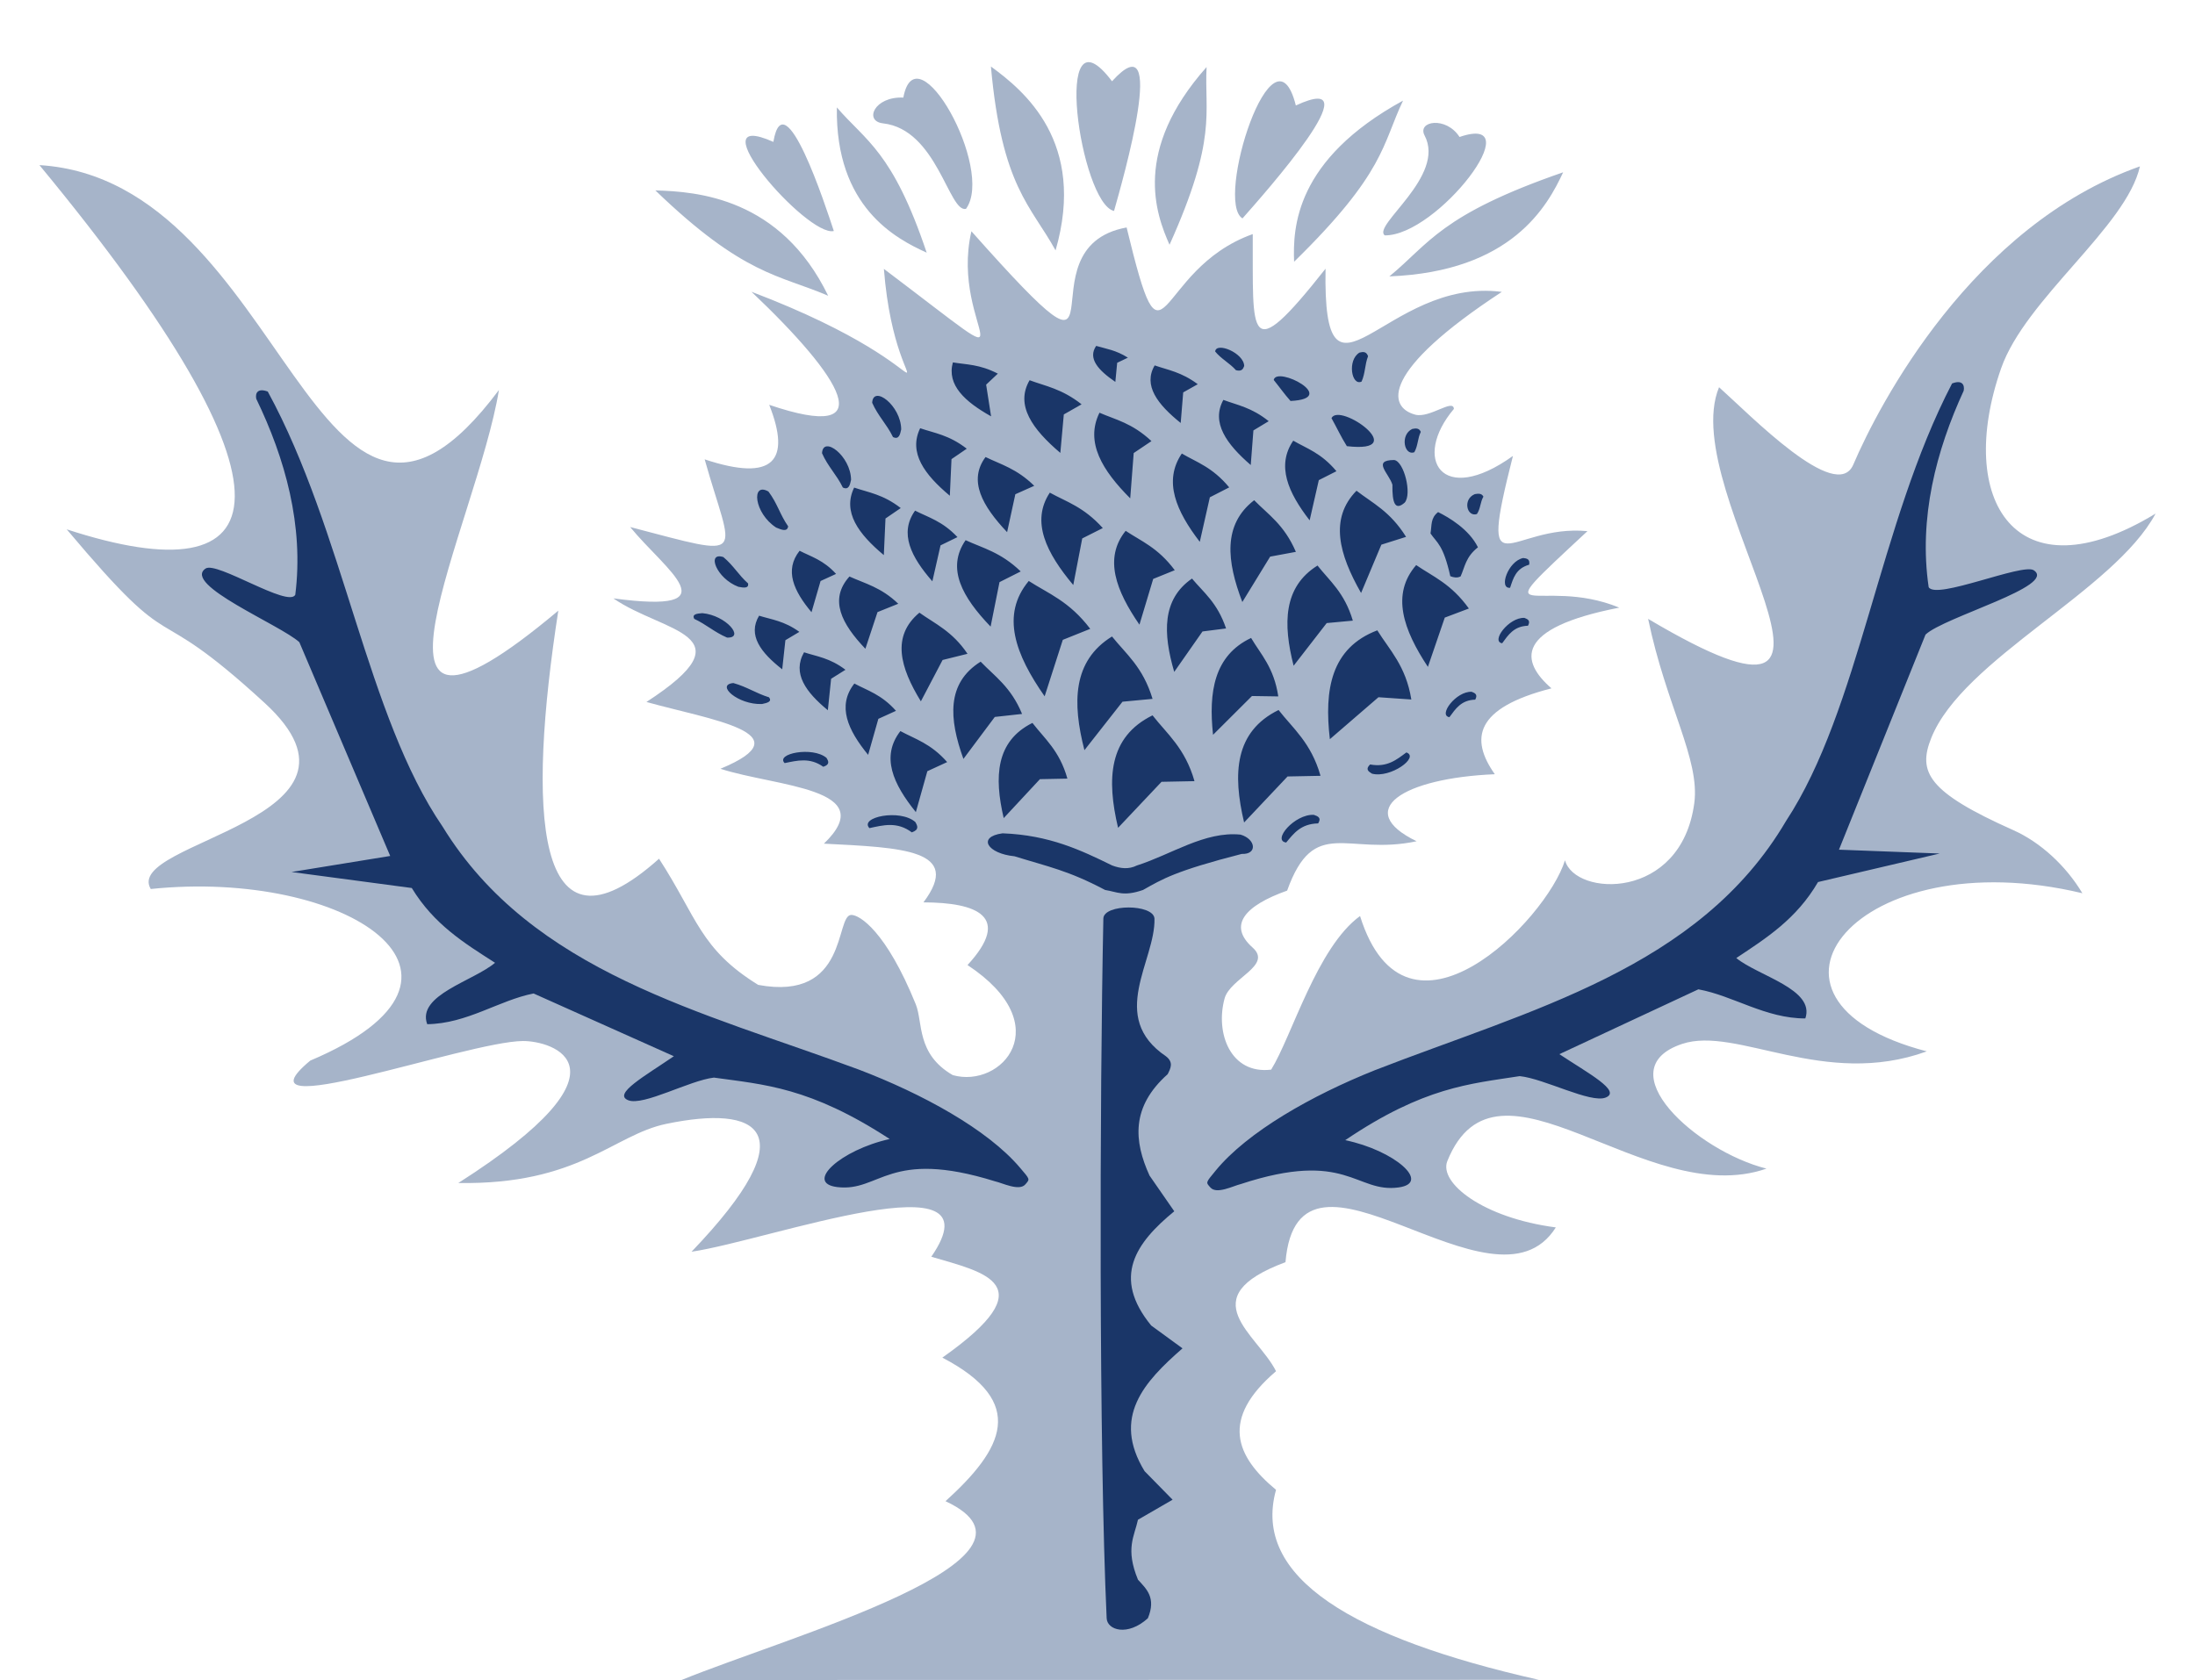 <svg height="1914" viewBox=".199 -3.646 130.802 103.873" width="2500" xmlns="http://www.w3.org/2000/svg"><path d="m39.892 100.227 52.99-.01c-11.503-2.598-17.757-6.333-16.247-11.748-2.498-2.073-3.466-4.374 0-7.333-1.125-2.276-5.31-4.548.584-6.742.78-9.268 12.877 3.951 16.71-2.15-4.54-.596-7.24-2.773-6.706-4.1 3.084-7.66 12.231 3.08 19.727.465-4.36-1.1-9.893-6.144-5.216-7.71 3.365-1.127 8.769 2.772 15.125.46-12.27-3.195-4.297-13.109 9.617-9.777-1.014-1.7-2.595-3.153-4.266-3.899-5.29-2.36-5.92-3.588-5.075-5.699 1.955-4.887 11.308-9.093 13.866-13.875-8.639 5.26-12.393-.835-9.55-8.974 1.504-4.308 7.751-8.76 8.582-12.494-10.368 3.668-16.121 14.705-17.716 18.438-1.04 2.433-6.36-3.052-8.298-4.783-2.762 6.633 11.76 23.902-4.384 14.322 1.12 5.387 3.216 8.677 2.853 11.393-.812 6.068-7.389 5.783-7.992 3.532-1.135 3.702-9.813 12.563-12.668 3.448-2.66 1.935-4.21 7.424-5.493 9.498-2.504.305-3.466-2.25-2.881-4.396.346-1.269 2.988-2.034 1.732-3.153-1.548-1.38-.473-2.59 2.135-3.52 1.674-4.655 3.704-2.133 8.002-3.052-3.953-1.92-.841-3.906 4.835-4.144-1.541-2.189-1.248-4.094 3.502-5.31-1.91-1.658-2.343-3.716 4.192-4.99-4.942-2.043-8.743 1.573-1.967-4.73-4.832-.455-6.814 4.04-4.606-4.65-4.42 3.173-6.244.157-3.65-2.906-.035-.659-1.5.595-2.395.353-1.715-.465-2.128-2.69 5.358-7.59-7.23-.943-11.066 8.497-10.896-1.433-4.918 6.225-4.467 4.105-4.5-2.14-6.223 2.22-5.37 9.611-7.796-.41-6.874 1.249.923 12.07-9.593.235-1.415 6.115 4.67 9.937-5.41 2.326.778 9.938 5.56 6.642-8.184 1.415 5.596 5.305 8.19 9.4 1.096 6.99 1.368 3.462.27 4.785-3.99 3.372 1.74 6.185 2.852 6.129-4.605 4.185 2.173 2.663 6.39 5.402-1.037 4.411 3.077 2.134 8.534 2.188 2.043 6.405 3.881 1.092 9.89 1.926 4.573 4.13 3.448 1.116 9.965 1.189 6.397 4.63 4.844.247 8.604.366 6.152 3.63 3.308.008 5.49.87 2.724 3.876 5.63 3.718 2.107 7.656-.912 6.805-2.26-1.307-1.835-3.264-2.286-4.377-1.838-4.534-3.483-5.538-3.99-5.528-1.005.021-.164 5.364-5.751 4.326-3.596-2.226-3.765-4.152-6.129-7.8-7.791 6.965-8.128-3.071-6.226-15.338-14.01 11.766-5.017-5.367-3.671-13.642-11.361 15.19-13.008-12.965-28.402-13.906 16.829 20.36 14.806 26.805 1.687 22.52 7.194 8.559 4.743 3.858 12.233 10.732 7.898 7.247-8.8 8.553-7.039 11.506 12.065-1.252 22.244 5.374 9.86 10.61-4.996 4.15 9.653-1.186 13.145-1.211 1.739-.013 7.327 1.559-3.994 8.779 7.447.12 9.565-2.973 12.856-3.657 5.628-1.17 8.852.294 1.56 7.906 4.807-.71 19.185-6.011 14.82.31 3.247.962 7.144 1.684.682 6.237 5.313 2.776 3.745 5.658.196 8.877 7.57 3.541-9.778 8.383-16.315 11.055z" fill="#a6b4c9"/><path d="m13.602 21.017c-.07-.343.07-.689.711-.454 4.712 8.648 6.113 20.042 10.807 26.9 5.538 9.033 16.08 11.437 25.728 15.023 3.92 1.495 7.936 3.685 9.95 6.053.64.752.634.707.341 1.046-.376.434-1.41-.086-1.868-.189-6.595-2.057-7.103.676-9.757.354-2.047-.249.209-2.296 3.24-2.972-4.936-3.219-7.77-3.363-10.863-3.797-1.51.175-4.35 1.764-5.29 1.403-.993-.382 1.026-1.5 2.813-2.724l-8.671-3.88c-2.142.422-4.106 1.866-6.575 1.899-.659-1.803 2.87-2.672 4.193-3.797-1.873-1.2-3.767-2.354-5.146-4.623l-7.432-.99 6.098-.991-5.616-13.217c-1.177-1.076-7.263-3.566-5.795-4.555.686-.463 5.118 2.438 5.543 1.624.541-4.277-.632-8.438-2.41-12.114zm105.54-.51c.062-.344-.083-.687-.72-.444-4.538 8.719-5.71 20.13-10.267 27.06-5.356 9.115-15.848 11.676-25.423 15.406-3.888 1.554-7.861 3.805-9.828 6.202-.625.762-.62.716-.32 1.05.385.43 1.409-.106 1.865-.215 6.553-2.156 7.115.568 9.762.206 2.042-.279-.254-2.292-3.299-2.922 4.871-3.293 7.702-3.479 10.785-3.96 1.513.152 4.385 1.7 5.317 1.324.986-.397-1.055-1.484-2.866-2.682l8.592-4.009c2.15.39 4.143 1.804 6.612 1.8.623-1.812-2.923-2.628-4.268-3.734 1.848-1.228 3.72-2.409 5.052-4.699l7.521-1.764-6.226-.237 5.35-13.299c1.156-1.093 8.174-3.011 6.687-3.979-.695-.452-6.052 1.853-6.493 1.045-.626-4.269.463-8.446 2.168-12.15zm-53.18 32.64c-.23 11.145-.278 32.777.204 43.262.034.735 1.294 1.138 2.548 0 .523-1.267-.08-1.802-.612-2.384-.791-1.922-.226-2.669 0-3.708l2.14-1.237-1.732-1.765c-2.037-3.345-.028-5.522 2.344-7.593l-1.936-1.413c-2.444-2.994-.95-5.111 1.427-7.063l-1.529-2.208c-.974-2.138-1.147-4.247 1.121-6.268.189-.368.374-.736-.102-1.104-3.61-2.443-.644-5.903-.713-8.52-.064-.91-3.14-.913-3.16 0zm-5.49-3.85c-1.672-.163-2.332-1.203-.74-1.42 2.895.11 4.843 1.041 6.774 1.988.51.19 1.02.254 1.53 0 2.13-.678 4.193-2.128 6.404-1.908.953.276 1.06 1.236.075 1.194-4.123 1.058-4.9 1.554-6.1 2.228-1.21.42-1.579.125-2.346 0-2.281-1.207-3.498-1.43-5.597-2.082zm-.67-2.36 2.239-2.408 1.698-.034c-.482-1.728-1.416-2.474-2.161-3.444-2.27 1.131-2.371 3.336-1.776 5.885zm7.07.6 2.686-2.845 2.037-.04c-.579-2.041-1.698-2.922-2.593-4.069-2.721 1.337-2.844 3.941-2.13 6.953zm7.79-.33 2.686-2.845 2.037-.04c-.579-2.041-1.698-2.922-2.593-4.069-2.721 1.337-2.844 3.941-2.13 6.953zm5.3-5.15 3.005-2.594 2.031.14c-.336-2.082-1.347-3.057-2.103-4.276-2.864 1.09-3.29 3.67-2.933 6.73zm6.06-4.47 1.043-3.047 1.49-.562c-1.1-1.535-2.218-1.972-3.257-2.686-1.567 1.81-.798 3.993.724 6.295zm-4.13-4.57 1.254-2.987 1.527-.482c-.992-1.59-2.077-2.085-3.064-2.853-1.691 1.726-1.075 3.944.283 6.322zm-4.17 4.5 2.045-2.639 1.616-.15c-.522-1.75-1.438-2.456-2.184-3.407-2.12 1.323-2.137 3.605-1.477 6.196zm-4.98 4.27 2.406-2.399 1.626.025c-.268-1.793-1.077-2.592-1.68-3.615-2.293 1.086-2.636 3.348-2.352 5.99zm-7.95.95 2.353-2.997 1.858-.175c-.598-1.984-1.65-2.782-2.506-3.858-2.438 1.506-2.46 4.094-1.705 7.03zm-2.46-3.33 1.123-3.492 1.696-.68c-1.3-1.714-2.59-2.178-3.8-2.96-1.753 2.102-.819 4.56.981 7.131zm-3.34-4.31.55-2.75 1.312-.661c-1.238-1.194-2.34-1.439-3.407-1.933-1.21 1.747-.191 3.538 1.545 5.343zm-3.6-2.8.506-2.224 1.046-.51c-.939-.995-1.796-1.215-2.62-1.637-.996 1.396-.245 2.87 1.068 4.37zm-3-1.62.103-2.265.943-.645c-1.105-.856-1.991-.96-2.88-1.266-.735 1.512.27 2.869 1.834 4.175zm4.92 12.6 1.94-2.595 1.685-.186c-.686-1.675-1.703-2.333-2.56-3.232-2.122 1.328-1.961 3.53-1.065 6.012zm-2.63-3.56 1.343-2.557 1.54-.382c-.943-1.4-2.011-1.855-2.973-2.543-1.741 1.454-1.194 3.39.09 5.482zm-3.43-3.25.75-2.267 1.282-.516c-1.055-1.02-2.062-1.25-3.016-1.685-1.28 1.42-.483 2.929.984 4.468zm-3.33-2.26.56-1.929.958-.439c-.788-.867-1.54-1.062-2.254-1.432-.956 1.207-.36 2.49.736 3.8zm-1.81 3.53.196-1.8.864-.515c-.938-.679-1.718-.759-2.49-1-.72 1.203.106 2.28 1.43 3.315zm2.82 2.53.202-1.945.887-.556c-.964-.734-1.765-.82-2.56-1.081-.74 1.3.11 2.463 1.471 3.582zm2.49 2.76.632-2.227 1.09-.496c-.9-1.015-1.76-1.25-2.573-1.688-1.085 1.386-.402 2.88.851 4.41zm2.95 3.54.71-2.53 1.225-.564c-1.012-1.153-1.977-1.42-2.891-1.917-1.22 1.574-.452 3.273.956 5.01zm20.18-12.99 1.72-2.807 1.59-.295c-.728-1.694-1.724-2.314-2.578-3.193-1.951 1.506-1.697 3.777-.732 6.295zm-4.21 4.32 1.748-2.5 1.456-.186c-.54-1.603-1.394-2.228-2.105-3.085-1.865 1.285-1.794 3.395-1.099 5.77zm-2.15-2.92.85-2.828 1.333-.54c-1.046-1.402-2.072-1.79-3.035-2.434-1.364 1.694-.598 3.698.852 5.802zm-4.09-2.45.554-2.882 1.271-.641c-1.186-1.316-2.248-1.622-3.275-2.19-1.182 1.793-.212 3.73 1.45 5.713zm-4.09-3.27.509-2.344 1.168-.521c-1.09-1.07-2.066-1.318-3.009-1.78-1.086 1.458-.195 3.032 1.332 4.645zm-3.54-2.25.103-2.265.943-.645c-1.105-.856-1.991-.96-2.88-1.266-.735 1.512.27 2.869 1.834 4.175zm2.55-4.91-.306-1.96.723-.681c-1.132-.585-1.936-.553-2.779-.695-.387 1.399.744 2.427 2.362 3.335zm4.28 2.26.215-2.378 1.098-.626c-1.217-.962-2.218-1.12-3.213-1.49-.9 1.55.181 3.033 1.9 4.494zm4.32 2.81.215-2.801 1.098-.739c-1.217-1.133-2.218-1.318-3.213-1.755-.9 1.827.181 3.574 1.9 5.295zm4.3 2.69.622-2.755 1.197-.613c-1.042-1.257-2.008-1.55-2.93-2.093-1.16 1.714-.342 3.565 1.111 5.46zm6.79-1.33.567-2.486 1.09-.552c-.949-1.135-1.83-1.399-2.67-1.889-1.057 1.546-.312 3.217 1.013 4.927zm-3.64-3.42.164-2.14.946-.571c-1.066-.856-1.936-.99-2.803-1.317-.765 1.401.188 2.727 1.693 4.028zm-4.33-2.6.155-1.891.899-.506c-1.012-.757-1.838-.875-2.662-1.163-.727 1.238.178 2.41 1.608 3.56zm-4.04-2.54.114-1.182.662-.316c-.745-.473-1.353-.547-1.96-.728-.535.774.131 1.507 1.184 2.226zm10.56 28.48c.464-.556.898-1.157 1.977-1.182.217-.35-.016-.445-.27-.53-1.193-.054-2.596 1.598-1.707 1.712zm7.43-5.57c-.602.444-1.188.94-2.243.743-.306.295-.106.436.118.57 1.144.297 2.958-1.021 2.125-1.313zm2.66-2.18c.375-.51.724-1.06 1.595-1.083.174-.32-.014-.408-.218-.486-.962-.05-2.094 1.465-1.377 1.569zm3.26-4.57c.375-.51.724-1.06 1.595-1.083.174-.32-.014-.408-.218-.486-.962-.05-2.094 1.464-1.377 1.569zm.49-3.43c.194-.58.35-1.194 1.179-1.428.063-.35-.146-.389-.367-.413-.94.187-1.534 1.915-.812 1.84zm-2.05-4.56c.235-.357.196-.72.401-1.077-.107-.214-.316-.19-.53-.155-.768.315-.494 1.435.13 1.232zm-3.87-3.82c.235-.418.196-.843.401-1.261-.107-.25-.316-.222-.53-.18-.768.368-.494 1.678.13 1.44zm-3.26-4.37c.235-.52.196-1.047.401-1.568-.107-.31-.316-.275-.53-.224-.768.458-.494 2.087.13 1.792zm-9.05-1.86c.37.456.899.72 1.286 1.156.358.094.44-.075.509-.258-.016-.809-1.734-1.512-1.795-.898zm3.62 1.76c.37.456.651.863 1.038 1.299 3.07-.148-.867-2.198-1.038-1.3zm3.57 2.36c.34.61.581 1.144.95 1.733 4.052.469-.448-2.747-.95-1.733zm3.88 2.59c.606.092 1.108 2.11.644 2.636-.595.52-.774.017-.758-1.108-.203-.694-1.285-1.524.114-1.528zm2.71 3.22c-.475.368-.382.802-.469 1.32.399.59.783.68 1.223 2.642.212.084.424.122.637.015.27-.6.31-1.2 1.072-1.8-.55-1.119-1.799-1.85-2.463-2.177zm-34.98-6.76c.37.836.899 1.32 1.286 2.12.358.173.44-.14.508-.474-.015-1.483-1.733-2.77-1.794-1.646zm-3.1 3.12c.37.836.899 1.32 1.286 2.12.358.173.44-.14.509-.474-.016-1.482-1.734-2.77-1.795-1.646zm-3.31 2.37c.561.751.7 1.408 1.216 2.15-.05.353-.389.226-.741.076-1.372-.886-1.558-2.848-.475-2.227zm-2.79 4.05c.65.546.923 1.089 1.533 1.635.042.315-.273.267-.603.203-1.362-.513-1.987-2.176-.93-1.838zm.23 4.98c-.81-.352-1.259-.798-2.03-1.16-.15-.289.166-.326.504-.351 1.477.134 2.651 1.556 1.526 1.51zm.39 2.81c.861.243 1.382.626 2.207.884.198.267-.109.344-.438.413-1.484.058-2.89-1.198-1.769-1.297zm3.17 4.95c.77-.157 1.553-.366 2.388.227.427-.142.324-.347.195-.554-.86-.717-3.17-.263-2.583.327zm5.24 4.02c.846-.181 1.704-.423 2.62.262.47-.164.356-.4.216-.64-.946-.827-3.48-.303-2.836.378z" fill="#1a3668"/><path d="m38.272 8.127c5.47 5.274 7.655 5.212 10.68 6.513-2.936-6.055-8.098-6.444-10.68-6.513zm11.03 2.51c-.499-1.514-3.07-9.42-3.737-5.51-4.906-2.188 2.09 5.905 3.737 5.51zm5.74 1.34c-2.106-6.278-3.773-6.908-5.552-8.981-.098 6.16 3.636 8.112 5.552 8.98zm2.43-2.71c1.789-2.457-3.07-11.165-3.874-6.879-1.797-.083-2.449 1.46-1.254 1.593 3.345.375 4.067 5.543 5.128 5.286zm9.15.13c.543-1.918 3.414-11.92-.124-8.018-3.79-5.025-1.961 7.562.124 8.018zm-7.61-8.93c.67 7.448 2.479 8.605 3.996 11.369 1.93-6.7-1.96-9.883-3.996-11.37zm11.04 11.02c2.973-6.607 2.146-8.15 2.29-10.987-4.59 5.174-3.134 9.09-2.29 10.986zm4.51-1.63c1.32-1.495 8.246-9.275 3.298-6.982-1.382-5.515-5.041 5.946-3.298 6.982zm3.19 2.68c5.646-5.523 5.443-7.259 6.734-9.962-6.685 3.66-6.812 7.878-6.734 9.962zm5.6-1.63c3.255.042 9.132-7.628 4.625-6.084-.828-1.296-2.634-.993-2.159-.093 1.332 2.52-3.249 5.563-2.466 6.177zm11.03-3.9c-7.602 2.628-8.288 4.426-10.742 6.436 7.574-.297 9.775-4.36 10.742-6.436z" fill="#a6b4c9"/></svg>